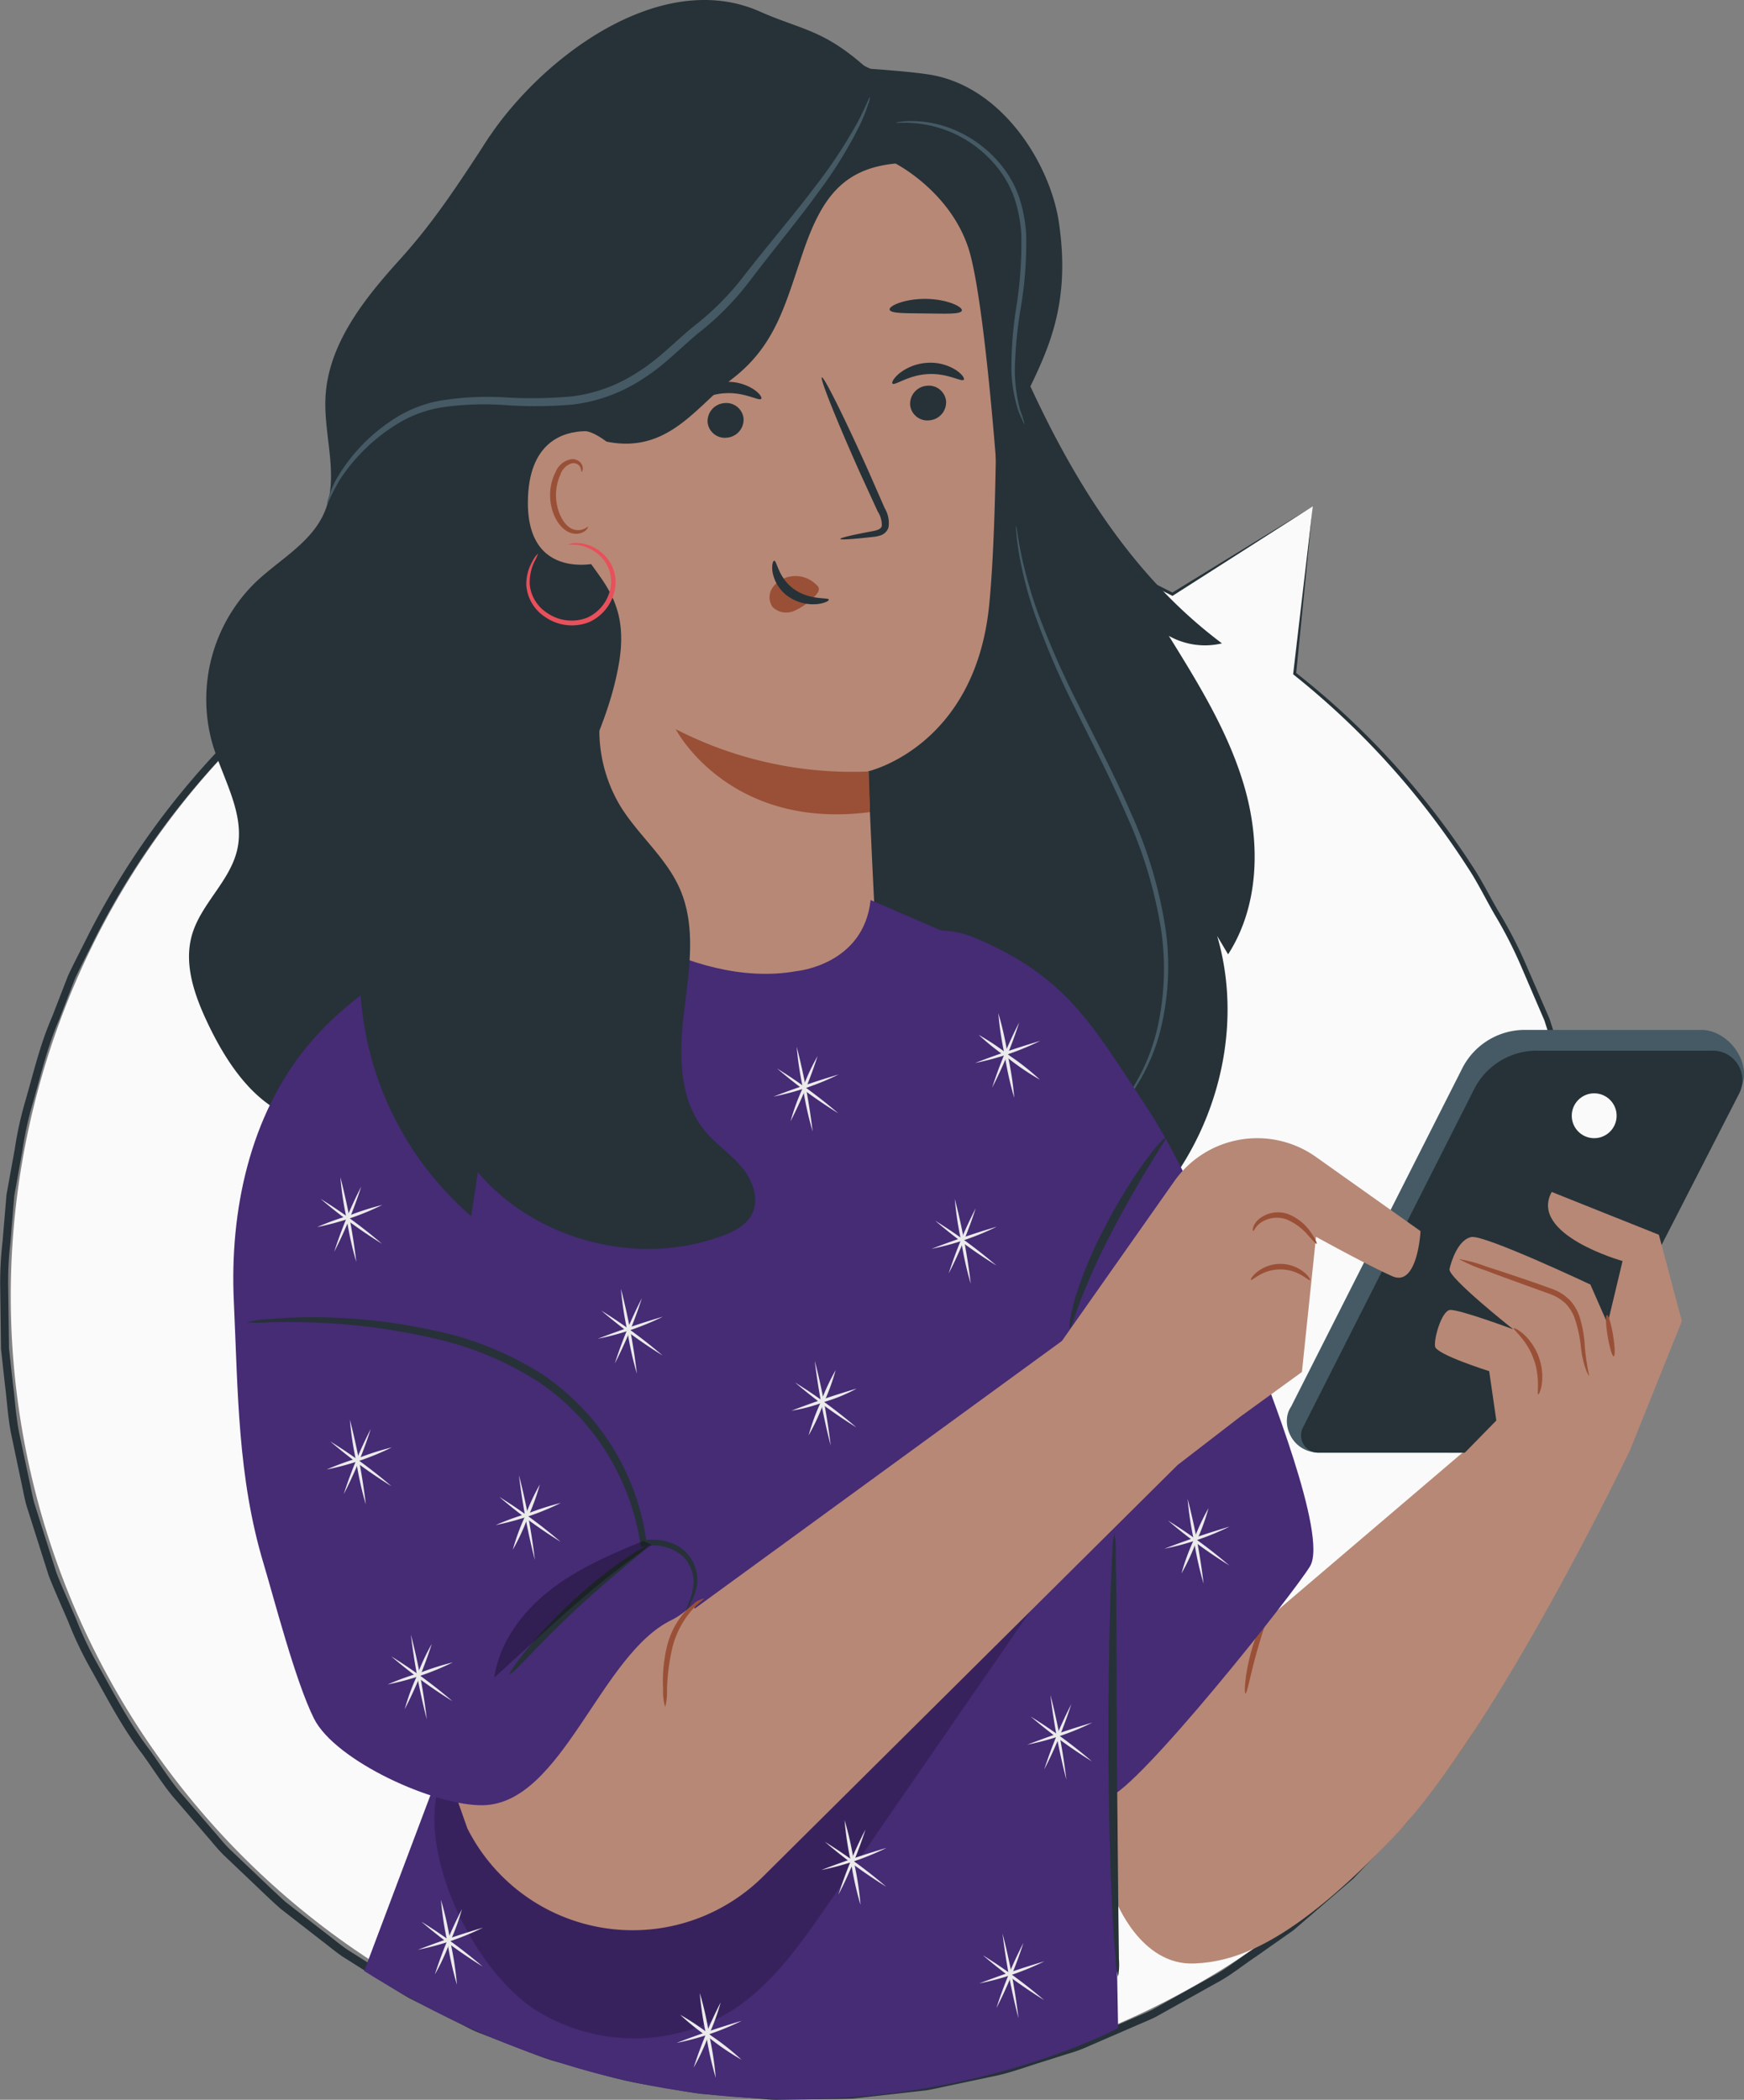 <svg xmlns="http://www.w3.org/2000/svg" width="284.999" height="343.099" viewBox="0 0 284.999 343.099"><rect x="0" y="0" width="284.999" height="343.099" fill="#808080" stroke="none"/><g transform="translate(-313.61 -264.592)"><g transform="translate(313.61 346.264)"><g transform="translate(0.57 0.358)"><path d="M527.792,296.448l-22.945,14.365a129.555,129.555,0,1,0,19.98,12.977Z" transform="translate(-313.826 -295.748)" fill="#fafafa"/></g><path d="M528.146,296.67c-.161,1.619-.958,9.607-2.728,27.366l-.089-.211a129.93,129.93,0,0,1,28.74,31.41c1.624,2.4,2.933,5.092,4.476,7.733a71.71,71.71,0,0,1,4.336,8.351q1.923,4.431,3.941,9.073,1.552,4.818,3.173,9.849l.811,2.53q.284,1.307.574,2.622.565,2.642,1.137,5.331c.35,1.8.843,3.6,1.085,5.45q.316,2.788.635,5.629a130.972,130.972,0,0,1-28.406,96.954l-2.222,2.835-2.491,2.628q-2.5,2.638-5.026,5.3l-1.266,1.332-1.393,1.206-2.8,2.414-5.645,4.865q-3.061,2.156-6.153,4.328c-2.1,1.385-4.06,3.025-6.308,4.22q-3.329,1.86-6.69,3.739l-3.367,1.88c-1.153.571-2.359,1.043-3.541,1.569q-3.562,1.544-7.156,3.1a24.808,24.808,0,0,1-3.675,1.361l-3.754,1.193c-2.517.756-5,1.7-7.577,2.306q-3.89.825-7.812,1.656c-1.309.266-2.612.574-3.931.808l-4,.448-8.054.9c-2.707.105-5.429.095-8.157.145l-4.1.055c-1.369.026-2.73-.187-4.1-.269q-4.107-.34-8.238-.682c-2.743-.313-5.455-.932-8.2-1.385-5.529-.748-10.831-2.622-16.265-4.054-2.68-.842-5.268-1.985-7.92-2.967l-3.96-1.532c-1.332-.49-2.554-1.232-3.839-1.838q-3.807-1.915-7.638-3.839c-2.477-1.411-4.855-3.017-7.3-4.523l-3.649-2.3c-1.185-.808-2.28-1.74-3.423-2.6l-6.769-5.263c-2.119-1.9-4.144-3.9-6.211-5.845l-3.08-2.928c-1-1-1.867-2.119-2.8-3.173l-5.505-6.4c-1.772-2.172-3.254-4.557-4.887-6.816-3.394-4.447-5.919-9.4-8.615-14.2a60.687,60.687,0,0,1-3.523-7.438c-1.066-2.517-2.206-5-3.2-7.527q-1.232-3.882-2.459-7.743l-1.222-3.852c-.342-1.3-.574-2.625-.864-3.931Q316.22,452,315.4,448.1c-.508-2.606-.645-5.266-.982-7.88l-.432-3.926-.211-1.956-.026-1.964q-.051-3.926-.1-7.819a57.822,57.822,0,0,1,.377-7.733q.324-3.846.645-7.656.679-3.764,1.356-7.49a57.537,57.537,0,0,1,1.59-7.367c1.4-4.8,2.506-9.649,4.478-14.157l2.649-6.824c1.037-2.19,2.159-4.328,3.228-6.479a129.5,129.5,0,0,1,34.327-42.325,147.735,147.735,0,0,1,21.065-13.928c3.683-1.767,7.222-3.694,10.929-5.081,1.84-.724,3.62-1.551,5.46-2.172l5.479-1.825a130.6,130.6,0,0,1,75.8-.579,141.367,141.367,0,0,1,24.28,9.889l-.234.008c15-9.207,21.7-13.322,23.071-14.165-1.356.866-7.985,5.094-22.821,14.565l-.111.071-.124-.063a143.265,143.265,0,0,0-24.248-9.673,130.37,130.37,0,0,0-75.32.887q-2.689.908-5.429,1.83c-1.825.619-3.589,1.445-5.411,2.169-3.675,1.385-7.18,3.312-10.831,5.071a146.866,146.866,0,0,0-20.857,13.867A128.493,128.493,0,0,0,329.06,367.4c-1.056,2.133-2.164,4.252-3.191,6.424q-1.3,3.365-2.612,6.761c-1.948,4.468-3.033,9.273-4.415,14.03a56.841,56.841,0,0,0-1.566,7.3q-.664,3.693-1.332,7.419-.316,3.775-.629,7.583a57.083,57.083,0,0,0-.366,7.656q.055,3.855.108,7.74l.026,1.943.211,1.938.434,3.886c.337,2.588.471,5.218.974,7.8q.821,3.862,1.646,7.754c.29,1.293.516,2.6.858,3.889l1.211,3.812q1.216,3.819,2.438,7.662c.985,2.5,2.117,4.955,3.173,7.448a59.6,59.6,0,0,0,3.489,7.356c2.675,4.75,5.171,9.652,8.533,14.051,1.619,2.233,3.086,4.594,4.839,6.743q2.717,3.155,5.45,6.329c.927,1.04,1.78,2.156,2.775,3.138l3.049,2.9c2.046,1.919,4.049,3.9,6.145,5.784q3.341,2.595,6.7,5.205c1.132.853,2.214,1.777,3.388,2.575L374,534.8c2.414,1.488,4.768,3.08,7.219,4.478q3.787,1.9,7.559,3.8c1.269.6,2.477,1.335,3.8,1.819l3.918,1.517c2.622.972,5.184,2.106,7.835,2.938,5.382,1.416,10.626,3.278,16.1,4.018,2.712.45,5.4,1.064,8.112,1.374l8.151.679c1.356.082,2.7.292,4.057.269l4.057-.053c2.7-.053,5.395-.037,8.072-.139l7.969-.882,3.965-.437c1.306-.232,2.6-.537,3.891-.8q3.882-.817,7.735-1.632c2.551-.6,5.008-1.53,7.5-2.275l3.718-1.177a24.576,24.576,0,0,0,3.639-1.343l7.088-3.059c1.169-.521,2.364-.985,3.507-1.548l3.336-1.861,6.632-3.691c2.227-1.18,4.165-2.8,6.248-4.173q3.069-2.149,6.1-4.278l5.595-4.81,2.778-2.388,1.382-1.193,1.256-1.319q2.5-2.634,4.984-5.239l2.475-2.6,2.2-2.807a130.113,130.113,0,0,0,28.374-96.072q-.308-2.82-.611-5.59c-.234-1.84-.719-3.623-1.061-5.41l-1.111-5.3c-.187-.874-.374-1.74-.561-2.606l-.792-2.514q-1.591-5-3.115-9.794-1.986-4.617-3.881-9.028a70.887,70.887,0,0,0-4.273-8.317c-1.522-2.633-2.809-5.313-4.413-7.709a130.6,130.6,0,0,0-28.4-31.446l-.105-.084.016-.129C527.025,306.258,527.957,298.283,528.146,296.67Z" transform="translate(-313.61 -295.612)" fill="#263238"/></g><g transform="translate(344.497 264.592)"><g transform="translate(147.571 168.283)"><g transform="translate(0 63.543)"><path d="M407.017,360.158l3.186,25.067,38.229-32.581,20.907,5.047s-21.557,45.266-38.587,63.2-26.212,20.478-32.639,20.76c-8.836.387-12.872-10.371-12.872-10.371l-3.849-62.309Z" transform="translate(-381.392 -352.644)" fill="#b78876"/></g><g transform="translate(24.971)"><g transform="translate(0 95.453)"><path d="M394.569,364.767c-.213-.105-1.693,2.6-2.693,6.245s-1.132,6.724-.9,6.743c.261.032.774-2.938,1.767-6.5C393.724,367.686,394.808,364.875,394.569,364.767Z" transform="translate(-390.877 -364.764)" fill="#995037"/></g><g transform="translate(6.865)"><path d="M432.381,328.509h28.777c4.355,0,8.241,5.047,6.677,9.173l-28.94,56.366a6.549,6.549,0,0,1-5.829,3.557l-35.08-.074c-4.026-.542-5.492-5.005-3.826-7.427l27.921-55.181A11.468,11.468,0,0,1,432.381,328.509Z" transform="translate(-393.484 -328.509)" fill="#455a64"/><g transform="translate(2.311 3.396)"><path d="M432.891,329.8h28.777a4.812,4.812,0,0,1,4.3,7l-28.25,55.139a6.549,6.549,0,0,1-5.829,3.557h-34.68a2.833,2.833,0,0,1-2.535-4.107l27.924-55.181A11.459,11.459,0,0,1,432.891,329.8Z" transform="translate(-394.362 -329.799)" fill="#263238"/></g></g><g transform="translate(31.058 26.478)"><path d="M421.761,338.566l17.514,7,3.752,14.112-8.436,21-30.946,4.5,9.065-9.262-1.166-8.064s-8.633-2.709-8.846-4.028,1.072-5.753,2.4-5.966,10.379,3.159,10.379,3.159-10.718-8.486-10.418-9.847,1.451-4.85,3.589-5.237,19.433,7.764,19.433,7.764l2.809,6.4,2.449-10.239S417.964,345.553,421.761,338.566Z" transform="translate(-402.673 -338.566)" fill="#b78876"/><g transform="translate(12.88 22.267)"><path d="M411.571,357.84c.1.032.429-.605.592-1.743a9.5,9.5,0,0,0-3-8.117c-.863-.758-1.527-1.032-1.585-.94-.174.208,2.106,1.848,3.215,4.95C411.969,355.065,411.3,357.8,411.571,357.84Z" transform="translate(-407.565 -347.023)" fill="#995037"/></g><g transform="translate(3.917 10.943)"><path d="M425.453,361.807a38.228,38.228,0,0,1-.7-4.589,19.854,19.854,0,0,0-.882-5.081,7.5,7.5,0,0,0-1.611-2.712,7.959,7.959,0,0,0-2.862-1.8c-4.186-1.519-7.956-2.749-10.718-3.641a24,24,0,0,0-4.523-1.245,24.058,24.058,0,0,0,4.313,1.848c2.688,1.04,6.482,2.385,10.592,3.876a7.292,7.292,0,0,1,2.564,1.58,6.86,6.86,0,0,1,1.467,2.383,22.284,22.284,0,0,1,1.027,4.866C424.463,360.2,425.335,361.88,425.453,361.807Z" transform="translate(-404.161 -342.722)" fill="#995037"/></g><g transform="translate(27.955 20.103)"><path d="M414.563,352.961c.245-.04.195-1.588-.113-3.452s-.756-3.346-1-3.307-.195,1.588.113,3.454S414.315,353,414.563,352.961Z" transform="translate(-413.291 -346.202)" fill="#995037"/></g></g><g transform="translate(53.422 10.364)"><circle cx="3.666" cy="3.666" r="3.666" fill="#fafafa"/></g></g></g><g transform="translate(61.564 7.596)"><path d="M412.985,293.845c9.67,26.386,20.426,54.27,42.978,71.163a12.061,12.061,0,0,1-8.686-1.227c4.931,7.941,9.923,16.015,12.451,25s2.3,19.18-2.762,27.039l-1.788-3c5.626,19.167-3.125,41.572-20.283,51.932-7.417,4.476-17.313,6.64-24.575,1.919-5.521-3.589-8.122-10.165-10.4-16.321q-22.191-60.021-44.384-120.041c-4.128-11.163-8.322-22.969-6.277-34.687a34.257,34.257,0,0,1,61.777-13.614" transform="translate(-348.725 -267.477)" fill="#263238"/><g transform="translate(73.57 78.329)"><path d="M393.188,392.726a5.11,5.11,0,0,0,.729-.745,22.94,22.94,0,0,0,1.861-2.338,31.283,31.283,0,0,0,4.5-9.994,43.5,43.5,0,0,0,.89-16.213,71.591,71.591,0,0,0-5.618-19.088c-2.809-6.493-5.976-12.43-8.683-17.9a141.961,141.961,0,0,1-6.532-14.8,70.871,70.871,0,0,1-2.949-10.481c-.49-2.528-.627-3.952-.706-3.941a5.3,5.3,0,0,0,.042,1.037c.042.682.166,1.677.358,2.957a63.092,63.092,0,0,0,2.722,10.613,132.791,132.791,0,0,0,6.4,14.939c2.678,5.495,5.819,11.434,8.609,17.885a72.552,72.552,0,0,1,5.624,18.872,43.851,43.851,0,0,1-.708,15.981,32.708,32.708,0,0,1-4.21,9.96C394.115,391.625,393.112,392.66,393.188,392.726Z" transform="translate(-376.668 -297.228)" fill="#455a64"/></g></g><g transform="translate(57.074 19.055)"><path d="M386.2,271.87a37.457,37.457,0,0,1,35.714,37.373c.029,15.492-.216,32.339-1.2,42.333-2.29,23.251-19.77,27.229-19.77,27.229s.558,14.441,1.33,28.148c.735,13.056-9.973,24.546-23.927,25.667h0c-13.817,1.111-25.665-8.365-26.6-21.273l-4.684-100.324A37.448,37.448,0,0,1,386.2,271.87Z" transform="translate(-347.019 -271.829)" fill="#b78876"/><g transform="translate(57.844 40.217)"><g transform="translate(2.914 3.749)"><path d="M375.982,291.034a2.961,2.961,0,0,1-2.672,3.149,2.831,2.831,0,0,1-3.2-2.483,2.961,2.961,0,0,1,2.667-3.151A2.834,2.834,0,0,1,375.982,291.034Z" transform="translate(-370.096 -288.528)" fill="#263238"/></g><path d="M380.676,289.883c-.345.405-2.68-1.116-5.858-.922-3.178.153-5.413,1.925-5.782,1.556-.179-.161.153-.879,1.124-1.68a8.134,8.134,0,0,1,4.6-1.722,7.8,7.8,0,0,1,4.692,1.214C380.473,289.022,380.844,289.7,380.676,289.883Z" transform="translate(-368.989 -287.105)" fill="#263238"/></g><g transform="translate(24.746 43.339)"><g transform="translate(2.912 3.462)"><path d="M363.413,292.111a2.961,2.961,0,0,1-2.672,3.149,2.833,2.833,0,0,1-3.2-2.483,2.963,2.963,0,0,1,2.67-3.151A2.834,2.834,0,0,1,363.413,292.111Z" transform="translate(-357.524 -289.605)" fill="#263238"/></g><path d="M368.1,291.067c-.345.408-2.683-1.116-5.858-.919-3.178.15-5.413,1.925-5.782,1.556-.179-.163.15-.879,1.124-1.68a8.115,8.115,0,0,1,4.6-1.722,7.791,7.791,0,0,1,4.692,1.214C367.9,290.209,368.273,290.885,368.1,291.067Z" transform="translate(-356.418 -288.29)" fill="#263238"/></g><g transform="translate(46.314 42.606)"><path d="M367.661,314.411c-.026-.182,1.93-.64,5.108-1.237.806-.134,1.566-.34,1.669-.9a4.12,4.12,0,0,0-.684-2.375q-1.319-2.879-2.767-6.037c-3.855-8.6-6.7-15.7-6.348-15.847s3.754,6.7,7.609,15.3q1.394,3.183,2.667,6.082a4.694,4.694,0,0,1,.611,3.159,2.037,2.037,0,0,1-1.264,1.266,5.5,5.5,0,0,1-1.366.274C369.683,314.456,367.685,314.59,367.661,314.411Z" transform="translate(-364.61 -288.012)" fill="#263238"/></g><g transform="translate(22.457 100.088)"><path d="M387.111,316.761a63.034,63.034,0,0,1-31.562-6.916S364.142,326.4,387.3,323.4Z" transform="translate(-355.549 -309.845)" fill="#995037"/></g><g transform="translate(25.895 33.64)"><path d="M356.9,288.243c.384.558,2.691-.4,5.582-1.032,2.88-.674,5.376-.8,5.484-1.464.137-.624-2.614-1.635-6.008-.861C358.561,285.645,356.51,287.741,356.9,288.243Z" transform="translate(-356.855 -284.607)" fill="#263238"/></g><g transform="translate(57.411 29.78)"><path d="M368.833,284.911c.158.656,2.77.561,5.895.613,3.128.024,5.732.184,5.908-.466.182-.613-2.412-1.88-5.879-1.917S368.667,284.293,368.833,284.911Z" transform="translate(-368.825 -283.14)" fill="#263238"/></g></g><g transform="translate(24.31)"><path d="M334.575,424.958s8.193-16.245,3.088-30.836-3.144-25.531,4.212-31.27c5.16-4.026,5.8-10.681,5.31-15.934a103.905,103.905,0,0,1,.577-26.452c2.056-12.611,5.732-26.025,13.3-35.933,9.844-12.882,27.668-24.635,42.486-18.056,6.874,3.051,10.376,2.862,17.558,9.323,0,0,6.6.424,10.084.969,12.024,1.877,19.812,14.71,21.218,24.109,3.251,21.752-8.741,27.961-9.976,42.754,0,0-2.167-30.841-4.881-38.745-3.149-9.175-11.832-13.57-11.832-13.57-8.886.829-12.245,6.092-15.133,14.536s-4.434,15.141-11.495,20.6c-6.653,5.139-11.45,13.8-23.622,9.444,0,0-3.762,7.153-2.443,14.657s9.647,9.573,7.517,22.305-9.865,23.127-9.641,27.895" transform="translate(-334.575 -264.592)" fill="#263238"/></g><g transform="translate(94.869 91.625)"><g transform="translate(0 2.507)"><path d="M369.119,301.87a4.758,4.758,0,0,0-4.386-1.445,4.355,4.355,0,0,0-2.875,1.83,2.757,2.757,0,0,0,.026,3.157,3.2,3.2,0,0,0,3.52.616,10.028,10.028,0,0,0,3.217-2.262,2.93,2.93,0,0,0,.7-.837.882.882,0,0,0-.079-.979" transform="translate(-361.375 -300.345)" fill="#995037"/></g><g transform="translate(0.431)"><path d="M361.874,299.393c.427-.055.645,2.8,3.244,4.65s5.621,1.306,5.674,1.7c.055.176-.637.606-1.922.737a7.146,7.146,0,0,1-4.723-1.258,6.236,6.236,0,0,1-2.538-3.912C361.411,300.125,361.677,299.391,361.874,299.393Z" transform="translate(-361.538 -299.393)" fill="#263238"/></g></g><g transform="translate(0 19.785)"><g transform="translate(0 2.476)"><path d="M374.485,273.047c-5.063,7.688-8.931,13.791-14.768,20.233s-11.669,13.817-12.077,22.5c-.295,6.313,2.317,12.967-.192,18.767-2.146,4.955-7.367,7.69-11.271,11.419a26.71,26.71,0,0,0-7.061,26.162c1.685,5.826,5.434,11.54,4.112,17.458-1.156,5.171-5.937,8.873-7.4,13.964-1.4,4.852.461,10.01,2.635,14.565,3.323,6.967,8.249,14.133,15.779,15.818,5.11,1.14,10.568-.577,14.778-3.689s7.311-7.5,9.849-12.082a73.79,73.79,0,0,0,8.883-28.671c1.145-12.008-.677-24.069-1.856-36.075a340.8,340.8,0,0,1-.039-66.2c.521-5.371,2.68-10.6-1.369-14.167" transform="translate(-325.341 -273.047)" fill="#263238"/></g><g transform="translate(55.377 50.669)"><path d="M361.28,295.662c-.082-1.527-4.039-4.336-5.568-4.31-3.533.066-9.244,1.735-9.336,11.5-.132,13.954,13.093,9.863,13.122,9.462C359.519,312,361.567,301.07,361.28,295.662Z" transform="translate(-346.375 -291.352)" fill="#b78876"/><g transform="translate(3.625 4.572)"><path d="M353.929,304.153c-.061-.047-.245.166-.656.35a2.419,2.419,0,0,1-1.817.021c-1.469-.556-2.688-2.907-2.733-5.421a8.011,8.011,0,0,1,.714-3.475,2.811,2.811,0,0,1,1.846-1.848,1.238,1.238,0,0,1,1.427.679c.184.392.095.671.166.695.04.037.3-.232.2-.808a1.567,1.567,0,0,0-.542-.879,1.846,1.846,0,0,0-1.34-.369,3.415,3.415,0,0,0-2.559,2.14,8.225,8.225,0,0,0-.879,3.881c.061,2.812,1.477,5.458,3.488,6.058a2.591,2.591,0,0,0,2.225-.348C353.9,304.49,353.979,304.177,353.929,304.153Z" transform="translate(-347.751 -293.088)" fill="#995037"/></g></g><g transform="translate(115.556)"><path d="M390.247,321.7a17.223,17.223,0,0,0-.748-2.335,26.294,26.294,0,0,1-.869-6.566,68.918,68.918,0,0,1,.914-9.844,63.791,63.791,0,0,0,.945-12.193,23.662,23.662,0,0,0-1.18-6.285,17.446,17.446,0,0,0-2.928-5.205,19.741,19.741,0,0,0-8.067-5.908,18.14,18.14,0,0,0-6.627-1.261,10.865,10.865,0,0,0-1.83.132,1.988,1.988,0,0,0-.627.129c.008.092.882-.042,2.451.047a19.3,19.3,0,0,1,6.422,1.474,19.63,19.63,0,0,1,7.706,5.845,17,17,0,0,1,2.764,5,23.352,23.352,0,0,1,1.122,6.074,67.079,67.079,0,0,1-.877,12.048,62.871,62.871,0,0,0-.75,9.955,23.652,23.652,0,0,0,1.135,6.648c.287.745.564,1.3.735,1.685A1.983,1.983,0,0,0,390.247,321.7Z" transform="translate(-369.232 -272.107)" fill="#455a64"/></g><g transform="translate(55.117 68.949)"><path d="M348.2,300.02a3.8,3.8,0,0,0-.879,1.193,7.441,7.441,0,0,0-1.04,3.939,6.749,6.749,0,0,0,3.028,5.189,7.634,7.634,0,0,0,7.285.853,7.334,7.334,0,0,0,4.247-5.971,6.121,6.121,0,0,0-.6-3.262,6.744,6.744,0,0,0-1.811-2.227,6.353,6.353,0,0,0-3.8-1.437,2.921,2.921,0,0,0-1.472.24c.013.074.534-.034,1.451.068a6.482,6.482,0,0,1,3.467,1.561,5.748,5.748,0,0,1,2.035,4.989,6.681,6.681,0,0,1-3.836,5.31,6.991,6.991,0,0,1-6.553-.727,6.26,6.26,0,0,1-2.88-4.623,7.841,7.841,0,0,1,.753-3.762A8.739,8.739,0,0,0,348.2,300.02Z" transform="translate(-346.276 -298.295)" fill="#e8505b"/></g></g><g transform="translate(22.537 15.865)"><path d="M333.914,337.308a4.128,4.128,0,0,1,.232-1.2,16.127,16.127,0,0,1,1.393-3.217,28.67,28.67,0,0,1,8.8-9.336,20.636,20.636,0,0,1,8.3-3.375,48.4,48.4,0,0,1,10.208-.505,72.5,72.5,0,0,0,11.06-.145,25.359,25.359,0,0,0,10.874-4.023c3.409-2.119,6.155-5.1,9.2-7.546a45.271,45.271,0,0,0,7.791-7.78c4.392-5.655,8.578-10.5,11.8-14.8a80.62,80.62,0,0,0,7.009-10.576c1.4-2.646,1.94-4.228,2.061-4.186a4.108,4.108,0,0,1-.295,1.182,25.862,25.862,0,0,1-1.29,3.244,68.6,68.6,0,0,1-6.706,10.913c-3.144,4.4-7.282,9.341-11.574,14.986a45.74,45.74,0,0,1-7.93,8.041c-2.988,2.414-5.729,5.421-9.331,7.675a26.505,26.505,0,0,1-11.448,4.2,71.554,71.554,0,0,1-11.271.074,48.408,48.408,0,0,0-9.965.361,19.892,19.892,0,0,0-7.962,3.065,29.849,29.849,0,0,0-8.873,8.8A36.175,36.175,0,0,0,333.914,337.308Z" transform="translate(-333.901 -270.618)" fill="#455a64"/></g><g transform="translate(7.238 146.507)"><g transform="translate(11.179)"><g transform="translate(69.421 5.54)"><path d="M368.451,348.941c5.021-15.394,17.308-31.075,30.8-25.417,15.023,6.3,19.2,14.273,27.431,26.639s13.283,26.515,18.253,40.5c1.943,5.474,12.108,30.567,9.128,35.554-2.572,4.3-28.1,36.465-32.952,37.755-12.511,3.328-13.2-43.031-25.931-40.664-5.1.951-10.708,1.746-15.223-.816-5.737-3.254-7.485-10.536-8.678-17.011q-6.291-34.074-12.58-68.148" transform="translate(-358.704 -322.342)" fill="#462b75"/></g><path d="M425.3,320.8l19.762,8.52c9.989,7.864,12.811,21.336,12.472,34.024L465.1,468.7l.648,36.409s-58.18,31.6-123.2-9.318l10.818-28.714-19.686-68.509c-1.414-9.989-2.277-30.7.329-40.53,6.687-25.212,24.567-32.755,42.934-37.8,0,0,18.375,15.418,36.3,12.169C413.247,332.407,424.181,331.391,425.3,320.8Z" transform="translate(-332.336 -320.238)" fill="#462b75"/><g transform="translate(21.687 110.366)" opacity="0.2"><path d="M439.045,366.956q-17.1,24.781-34.206,49.566c-4.457,6.458-9.091,13.093-15.707,17.319a30.285,30.285,0,0,1-32.344-.332c-9.483-6.34-17.916-23.343-15.918-34.574.237-1.332,4.758,1.119,4.758,1.119,1.424-1.53,3.839-1.711,5.842-1.119a31.5,31.5,0,0,1,5.589,2.8c10.739,5.7,24.377,2.638,34.453-4.165s17.471-16.787,25.186-26.183c2.851-3.475,5.969-7.032,10.189-8.586s9.823-.282,11.611,3.844" transform="translate(-340.574 -362.157)"/></g><g transform="translate(17.025 39.473)"><path d="M382.99,400.5,386,412.1,446,368.369l18.375-26.112a16.557,16.557,0,0,1,10.373-6.719h0a16.588,16.588,0,0,1,12.772,2.751l17.092,12.127s-.461,9.207-4.615,7.367-12.461-6.445-12.461-6.445l-2.306,22.095L475.073,380.8l-10.155,7.827-67.743,67.245a30.252,30.252,0,0,1-48.333-7.883l-10.039-28.5Z" transform="translate(-338.803 -335.23)" fill="#b78876"/><g transform="translate(42.005 75.203)"><path d="M361.459,363.807a5.015,5.015,0,0,0-2.517,1.551,13.2,13.2,0,0,0-3.509,6.213,24.469,24.469,0,0,0-.65,7.072,8.711,8.711,0,0,0,.348,2.907,10.361,10.361,0,0,0,.292-2.9,33.888,33.888,0,0,1,.885-6.843,14.74,14.74,0,0,1,3.094-6C360.561,364.491,361.536,363.936,361.459,363.807Z" transform="translate(-354.757 -363.794)" fill="#995037"/></g><g transform="translate(138.39 12.12)"><path d="M401.81,344.966c.1-.066-.192-.771-.9-1.79A8.038,8.038,0,0,0,397.1,340.1a4.944,4.944,0,0,0-4.839.929c-.982.945-.945,1.875-.853,1.861.145.05.348-.716,1.261-1.369a4.747,4.747,0,0,1,4.136-.569,9.268,9.268,0,0,1,3.6,2.625C401.217,344.455,401.7,345.039,401.81,344.966Z" transform="translate(-391.366 -339.834)" fill="#995037"/></g><g transform="translate(138.08 20.54)"><path d="M391.263,345.641c.1.092.556-.321,1.38-.779a6.785,6.785,0,0,1,6.9.029c.822.463,1.272.879,1.374.79.087-.068-.2-.658-1.014-1.319a6.164,6.164,0,0,0-7.611-.029C391.471,344.985,391.176,345.573,391.263,345.641Z" transform="translate(-391.248 -343.032)" fill="#995037"/></g></g></g><g transform="translate(0 1.39)"><path d="M377.149,320.766c-13.5,5.645-27.555,11.687-36.881,22.942-9.478,11.442-12.78,26.989-12.09,41.817s.6,28.685,4.879,42.9c1.674,5.561,5.163,19.135,8.214,25.246,3.473,6.951,19.836,14.365,27.679,14.17,12.94-.316,19.114-24.675,30.783-30.272,4.681-2.246,11.94-12.058,14.062-16.787,2.7-6.008-5.268-17.39-8.141-23.314L375.4,335.091" transform="translate(-328.091 -320.766)" fill="#462b75"/></g><g transform="translate(2.189 68.735)"><path d="M400.769,394.207a3.718,3.718,0,0,1,.361-1.137,11.447,11.447,0,0,0,.835-3.207,6,6,0,0,0-1.856-4.547,7.434,7.434,0,0,0-6.274-1.527l-.5.079-.079-.521a39.233,39.233,0,0,0-4.831-13.73A38.509,38.509,0,0,0,376.6,356.892a52.883,52.883,0,0,0-17.6-7.209,100.682,100.682,0,0,0-15.542-2.288c-4.47-.316-8.106-.284-10.618-.237a26.356,26.356,0,0,1-3.915.013,18.187,18.187,0,0,1,3.886-.545,84.639,84.639,0,0,1,10.7-.2,92.551,92.551,0,0,1,15.765,2.025,52.558,52.558,0,0,1,18.088,7.3,39.37,39.37,0,0,1,16.911,27.458l-.582-.44c2.7-.361,5.405.305,6.99,1.959a6.53,6.53,0,0,1,1.853,5.187,9.8,9.8,0,0,1-1.135,3.275C401.035,393.883,400.814,394.228,400.769,394.207Z" transform="translate(-328.922 -346.345)" fill="#263238"/></g><g transform="translate(45.158 106.12)"><path d="M345.257,381.485c-.284-.208,3.76-5.905,10.052-11.74,6.271-5.858,12.245-9.481,12.432-9.183.232.334-5.318,4.413-11.5,10.189C350.038,376.5,345.57,381.74,345.257,381.485Z" transform="translate(-345.243 -360.545)" fill="#263238"/></g><g transform="translate(42.642 105.276)" opacity="0.3"><path d="M368.675,360.224c-5.347,2.19-10.729,4.507-15.284,8.067s-8.256,8.546-9.1,14.265l4.992-4.56c6.622-6.05,13.272-12.124,20.726-17.108" transform="translate(-344.287 -360.224)"/></g><g transform="translate(136.653 39.459)"><path d="M380.047,366.287c-.158-.024.008-2.017.916-5.087a67.937,67.937,0,0,1,4.821-11.477c4.473-8.641,9.512-14.812,9.886-14.486.14.129-.982,1.706-2.607,4.413-1.643,2.685-3.828,6.456-6.066,10.708a112.384,112.384,0,0,0-5.116,11.153C380.758,364.441,380.26,366.329,380.047,366.287Z" transform="translate(-379.994 -335.225)" fill="#263238"/></g><g transform="translate(143.012 104.181)"><path d="M383.991,432.082a11.446,11.446,0,0,1-.4-2.825c-.179-1.825-.355-4.468-.529-7.738-.342-6.537-.6-15.578-.645-25.562s.1-19.03.311-25.57c.105-3.27.219-5.916.334-7.743a11.264,11.264,0,0,1,.324-2.836,11.719,11.719,0,0,1,.211,2.846q.04,3.195.1,7.746c.024,6.874.055,15.742.092,25.549.092,9.8.176,18.667.242,25.538q.055,4.55.092,7.743A11.442,11.442,0,0,1,383.991,432.082Z" transform="translate(-382.409 -359.808)" fill="#263238"/></g><g transform="translate(114.11 49.397)"><g transform="translate(3.775)"><path d="M375.494,352.854a51.91,51.91,0,0,1-1.54-6.882A51.726,51.726,0,0,1,372.887,339a103.1,103.1,0,0,1,2.607,13.854Z" transform="translate(-372.866 -339)" fill="#ebebeb"/></g><g transform="translate(0 4.521)"><path d="M382.087,340.73a43.344,43.344,0,0,1-10.655,3.618,142.382,142.382,0,0,1,10.655-3.618Z" transform="translate(-371.432 -340.717)" fill="#ebebeb"/></g><g transform="translate(2.78 1.529)"><path d="M372.5,350.239a69.569,69.569,0,0,1,4.418-10.658,69.559,69.559,0,0,1-4.418,10.658Z" transform="translate(-372.488 -339.581)" fill="#ebebeb"/></g><g transform="translate(0.575 3.541)"><path d="M381.678,347.691a80.656,80.656,0,0,1-10.026-7.34,80.851,80.851,0,0,1,10.026,7.34Z" transform="translate(-371.65 -340.345)" fill="#ebebeb"/></g></g><g transform="translate(129.733 130.43)"><g transform="translate(3.775)"><path d="M381.428,383.632a103.125,103.125,0,0,1-2.606-13.854,104.268,104.268,0,0,1,2.606,13.854Z" transform="translate(-378.8 -369.778)" fill="#ebebeb"/></g><g transform="translate(0 4.521)"><path d="M388.021,371.508a43.339,43.339,0,0,1-10.655,3.617,138.357,138.357,0,0,1,10.655-3.617Z" transform="translate(-377.366 -371.495)" fill="#ebebeb"/></g><g transform="translate(2.78 1.529)"><path d="M378.433,381.017a69.558,69.558,0,0,1,4.418-10.658,69.571,69.571,0,0,1-4.418,10.658Z" transform="translate(-378.422 -370.359)" fill="#ebebeb"/></g><g transform="translate(0.575 3.541)"><path d="M387.612,378.469a80.133,80.133,0,0,1-10.026-7.34,80.157,80.157,0,0,1,10.026,7.34Z" transform="translate(-377.584 -371.123)" fill="#ebebeb"/></g></g><g transform="translate(152.157 98.404)"><g transform="translate(3.775)"><path d="M389.945,371.468a52.421,52.421,0,0,1-1.54-6.882,51.785,51.785,0,0,1-1.066-6.972,103.13,103.13,0,0,1,2.607,13.854Z" transform="translate(-387.317 -357.614)" fill="#ebebeb"/></g><g transform="translate(0 4.521)"><path d="M396.538,359.344a43.337,43.337,0,0,1-10.655,3.617,139.359,139.359,0,0,1,10.655-3.617Z" transform="translate(-385.883 -359.331)" fill="#ebebeb"/></g><g transform="translate(2.782 1.529)"><path d="M386.951,368.853a34.5,34.5,0,0,1,1.985-5.421,34.972,34.972,0,0,1,2.43-5.237,34.73,34.73,0,0,1-1.985,5.421A35.431,35.431,0,0,1,386.951,368.853Z" transform="translate(-386.94 -358.195)" fill="#ebebeb"/></g><g transform="translate(0.578 3.541)"><path d="M396.13,366.3a80.855,80.855,0,0,1-10.026-7.34,80.163,80.163,0,0,1,10.026,7.34Z" transform="translate(-386.102 -358.959)" fill="#ebebeb"/></g></g><g transform="translate(121.216 19.033)"><g transform="translate(3.778)"><path d="M378.194,341.318a51.347,51.347,0,0,1-1.54-6.882,51.255,51.255,0,0,1-1.066-6.969,51.953,51.953,0,0,1,1.538,6.882A51.991,51.991,0,0,1,378.194,341.318Z" transform="translate(-375.566 -327.467)" fill="#ebebeb"/></g><g transform="translate(0 4.521)"><path d="M384.786,329.2a43.237,43.237,0,0,1-10.655,3.617,139.395,139.395,0,0,1,10.655-3.617Z" transform="translate(-374.131 -329.184)" fill="#ebebeb"/></g><g transform="translate(2.782 1.529)"><path d="M375.2,338.7a69.68,69.68,0,0,1,4.418-10.655A69.677,69.677,0,0,1,375.2,338.7Z" transform="translate(-375.188 -328.048)" fill="#ebebeb"/></g><g transform="translate(0.578 3.539)"><path d="M384.378,336.159a40.753,40.753,0,0,1-5.155-3.478,40.324,40.324,0,0,1-4.871-3.865,40.739,40.739,0,0,1,5.155,3.478A40.049,40.049,0,0,1,384.378,336.159Z" transform="translate(-374.35 -328.811)" fill="#ebebeb"/></g></g><g transform="translate(91.223 75.846)"><g transform="translate(3.776)"><path d="M366.8,362.9a104.266,104.266,0,0,1-2.606-13.854A103.125,103.125,0,0,1,366.8,362.9Z" transform="translate(-364.173 -349.046)" fill="#ebebeb"/></g><g transform="translate(0 4.521)"><path d="M373.394,350.776a26.215,26.215,0,0,1-5.208,2.156,26.523,26.523,0,0,1-5.447,1.461,139.3,139.3,0,0,1,10.655-3.618Z" transform="translate(-362.739 -350.763)" fill="#ebebeb"/></g><g transform="translate(2.782 1.529)"><path d="M363.807,360.285a34.628,34.628,0,0,1,1.985-5.421,35.267,35.267,0,0,1,2.43-5.237,34.719,34.719,0,0,1-1.985,5.421A35.087,35.087,0,0,1,363.807,360.285Z" transform="translate(-363.796 -349.627)" fill="#ebebeb"/></g><g transform="translate(0.578 3.541)"><path d="M372.986,357.737a80.139,80.139,0,0,1-10.026-7.34,80.157,80.157,0,0,1,10.026,7.34Z" transform="translate(-362.958 -350.391)" fill="#ebebeb"/></g></g><g transform="translate(96.096 150.9)"><g transform="translate(3.775)"><path d="M368.652,391.407a52.421,52.421,0,0,1-1.54-6.882,51.83,51.83,0,0,1-1.066-6.972,52.337,52.337,0,0,1,1.54,6.882A51.724,51.724,0,0,1,368.652,391.407Z" transform="translate(-366.024 -377.553)" fill="#ebebeb"/></g><g transform="translate(0 4.521)"><path d="M375.245,379.283A43.337,43.337,0,0,1,364.59,382.9a139.424,139.424,0,0,1,10.655-3.617Z" transform="translate(-364.59 -379.27)" fill="#ebebeb"/></g><g transform="translate(2.78 1.529)"><path d="M365.657,388.792a69.558,69.558,0,0,1,4.418-10.658,68.86,68.86,0,0,1-4.418,10.658Z" transform="translate(-365.646 -378.134)" fill="#ebebeb"/></g><g transform="translate(0.578 3.541)"><path d="M374.837,386.244a80.859,80.859,0,0,1-10.026-7.34,80.159,80.159,0,0,1,10.026,7.34Z" transform="translate(-364.809 -378.898)" fill="#ebebeb"/></g></g><g transform="translate(121.908 169.433)"><g transform="translate(3.776)"><path d="M378.456,398.443a104.322,104.322,0,0,1-2.606-13.851,103.233,103.233,0,0,1,2.606,13.851Z" transform="translate(-375.828 -384.592)" fill="#ebebeb"/></g><g transform="translate(0 4.521)"><path d="M385.049,386.322a43.236,43.236,0,0,1-10.655,3.617,139.388,139.388,0,0,1,10.655-3.617Z" transform="translate(-374.394 -386.309)" fill="#ebebeb"/></g><g transform="translate(2.782 1.526)"><path d="M375.462,395.83a68.9,68.9,0,0,1,4.418-10.658,69.583,69.583,0,0,1-4.418,10.658Z" transform="translate(-375.451 -385.172)" fill="#ebebeb"/></g><g transform="translate(0.578 3.539)"><path d="M384.641,393.281a80.116,80.116,0,0,1-10.026-7.34,80.883,80.883,0,0,1,10.026,7.34Z" transform="translate(-374.613 -385.936)" fill="#ebebeb"/></g></g><g transform="translate(72.435 179.156)"><g transform="translate(3.776)"><path d="M359.667,402.136a51.319,51.319,0,0,1-1.54-6.879,52.134,52.134,0,0,1-1.069-6.972,51.316,51.316,0,0,1,1.54,6.882A52.105,52.105,0,0,1,359.667,402.136Z" transform="translate(-357.037 -388.285)" fill="#ebebeb"/></g><g transform="translate(0 4.521)"><path d="M366.258,390.015a43.24,43.24,0,0,1-10.655,3.618,139.467,139.467,0,0,1,10.655-3.618Z" transform="translate(-355.603 -390.002)" fill="#ebebeb"/></g><g transform="translate(2.782 1.529)"><path d="M356.671,399.522a69.69,69.69,0,0,1,4.418-10.655,35.251,35.251,0,0,1-1.988,5.421A34.843,34.843,0,0,1,356.671,399.522Z" transform="translate(-356.66 -388.866)" fill="#ebebeb"/></g><g transform="translate(0.578 3.539)"><path d="M365.85,396.977A40.753,40.753,0,0,1,360.7,393.5a40.321,40.321,0,0,1-4.871-3.865,40.737,40.737,0,0,1,5.155,3.478A40.318,40.318,0,0,1,365.85,396.977Z" transform="translate(-355.822 -389.629)" fill="#ebebeb"/></g></g><g transform="translate(30.144 163.938)"><g transform="translate(3.776)"><path d="M343.6,396.356a51.335,51.335,0,0,1-1.54-6.879,52.162,52.162,0,0,1-1.069-6.972,51.42,51.42,0,0,1,1.54,6.882A52.059,52.059,0,0,1,343.6,396.356Z" transform="translate(-340.974 -382.505)" fill="#ebebeb"/></g><g transform="translate(0 4.521)"><path d="M350.2,384.235a43.243,43.243,0,0,1-10.655,3.618,139.212,139.212,0,0,1,10.655-3.618Z" transform="translate(-339.54 -384.222)" fill="#ebebeb"/></g><g transform="translate(2.782 1.529)"><path d="M340.608,393.741a68.985,68.985,0,0,1,4.418-10.655,35.235,35.235,0,0,1-1.988,5.421A34.848,34.848,0,0,1,340.608,393.741Z" transform="translate(-340.597 -383.086)" fill="#ebebeb"/></g><g transform="translate(0.578 3.541)"><path d="M349.787,391.2a80.851,80.851,0,0,1-10.026-7.34,80.145,80.145,0,0,1,10.026,7.34Z" transform="translate(-339.759 -383.85)" fill="#ebebeb"/></g></g><g transform="translate(88.272 24.525)"><g transform="translate(3.775)"><path d="M365.68,343.407a51.942,51.942,0,0,1-1.54-6.882,51.709,51.709,0,0,1-1.066-6.972,104.268,104.268,0,0,1,2.606,13.854Z" transform="translate(-363.052 -329.553)" fill="#ebebeb"/></g><g transform="translate(0 4.521)"><path d="M372.273,331.283a43.34,43.34,0,0,1-10.655,3.618,141.45,141.45,0,0,1,10.655-3.618Z" transform="translate(-361.618 -331.27)" fill="#ebebeb"/></g><g transform="translate(2.78 1.529)"><path d="M362.685,340.792a35.237,35.237,0,0,1,1.988-5.421,34.641,34.641,0,0,1,2.43-5.237,69.542,69.542,0,0,1-4.418,10.658Z" transform="translate(-362.674 -330.134)" fill="#ebebeb"/></g><g transform="translate(0.575 3.541)"><path d="M371.864,338.244a80.649,80.649,0,0,1-10.026-7.34,80.133,80.133,0,0,1,10.026,7.34Z" transform="translate(-361.836 -330.898)" fill="#ebebeb"/></g></g><g transform="translate(13.697 45.845)"><g transform="translate(3.778)"><path d="M337.356,351.5a51.411,51.411,0,0,1-1.54-6.882,51.234,51.234,0,0,1-1.066-6.972,104.227,104.227,0,0,1,2.607,13.854Z" transform="translate(-334.728 -337.651)" fill="#ebebeb"/></g><g transform="translate(0 4.521)"><path d="M343.948,339.381A43.243,43.243,0,0,1,333.293,343a45.221,45.221,0,0,1,5.292-1.914A45.081,45.081,0,0,1,343.948,339.381Z" transform="translate(-333.293 -339.368)" fill="#ebebeb"/></g><g transform="translate(2.782 1.529)"><path d="M334.361,348.89a69.565,69.565,0,0,1,4.418-10.658,69.565,69.565,0,0,1-4.418,10.658Z" transform="translate(-334.35 -338.232)" fill="#ebebeb"/></g><g transform="translate(0.578 3.541)"><path d="M343.54,346.342A80.119,80.119,0,0,1,333.514,339a80.861,80.861,0,0,1,10.026,7.34Z" transform="translate(-333.512 -338.996)" fill="#ebebeb"/></g></g><g transform="translate(59.553 64.099)"><g transform="translate(3.776)"><path d="M354.771,358.435a52.05,52.05,0,0,1-1.537-6.882,52.066,52.066,0,0,1-1.069-6.969,103.175,103.175,0,0,1,2.606,13.851Z" transform="translate(-352.144 -344.584)" fill="#ebebeb"/></g><g transform="translate(0 4.521)"><path d="M361.365,346.314a43.243,43.243,0,0,1-10.655,3.618,139.318,139.318,0,0,1,10.655-3.618Z" transform="translate(-350.71 -346.301)" fill="#ebebeb"/></g><g transform="translate(2.782 1.529)"><path d="M351.778,355.82a68.96,68.96,0,0,1,4.418-10.655,69.68,69.68,0,0,1-4.418,10.655Z" transform="translate(-351.767 -345.165)" fill="#ebebeb"/></g><g transform="translate(0.578 3.539)"><path d="M360.957,353.273a80.121,80.121,0,0,1-10.026-7.34,80.87,80.87,0,0,1,10.026,7.34Z" transform="translate(-350.929 -345.928)" fill="#ebebeb"/></g></g><g transform="translate(15.253 85.461)"><g transform="translate(3.775)"><path d="M337.946,366.552a52.422,52.422,0,0,1-1.54-6.882,51.815,51.815,0,0,1-1.066-6.972,103.105,103.105,0,0,1,2.607,13.854Z" transform="translate(-335.318 -352.698)" fill="#ebebeb"/></g><g transform="translate(0 4.521)"><path d="M344.539,354.428a43.341,43.341,0,0,1-10.655,3.617,44.74,44.74,0,0,1,5.292-1.917A44.557,44.557,0,0,1,344.539,354.428Z" transform="translate(-333.884 -354.415)" fill="#ebebeb"/></g><g transform="translate(2.78 1.529)"><path d="M334.951,363.937a69.565,69.565,0,0,1,4.418-10.658,68.854,68.854,0,0,1-4.418,10.658Z" transform="translate(-334.94 -353.279)" fill="#ebebeb"/></g><g transform="translate(0.578 3.541)"><path d="M344.131,361.389a80.169,80.169,0,0,1-10.026-7.34,80.121,80.121,0,0,1,10.026,7.34Z" transform="translate(-334.103 -354.043)" fill="#ebebeb"/></g></g><g transform="translate(42.882 94.534)"><g transform="translate(3.776)"><path d="M348.44,370a104.279,104.279,0,0,1-2.606-13.854A103.159,103.159,0,0,1,348.44,370Z" transform="translate(-345.812 -356.144)" fill="#ebebeb"/></g><g transform="translate(0 4.521)"><path d="M355.033,357.874a43.234,43.234,0,0,1-10.655,3.617,45.044,45.044,0,0,1,5.292-1.914A45.068,45.068,0,0,1,355.033,357.874Z" transform="translate(-344.378 -357.861)" fill="#ebebeb"/></g><g transform="translate(2.782 1.529)"><path d="M345.446,367.383a34.728,34.728,0,0,1,1.985-5.421,35.273,35.273,0,0,1,2.43-5.237,34.628,34.628,0,0,1-1.985,5.421A35.28,35.28,0,0,1,345.446,367.383Z" transform="translate(-345.435 -356.725)" fill="#ebebeb"/></g><g transform="translate(0.578 3.541)"><path d="M354.625,364.835a80.106,80.106,0,0,1-10.026-7.34,80.867,80.867,0,0,1,10.026,7.34Z" transform="translate(-344.597 -357.489)" fill="#ebebeb"/></g></g><g transform="translate(25.223 120.586)"><g transform="translate(3.775)"><path d="M341.733,379.893a103.12,103.12,0,0,1-2.606-13.854,103.166,103.166,0,0,1,2.606,13.854Z" transform="translate(-339.105 -366.039)" fill="#ebebeb"/></g><g transform="translate(0 4.521)"><path d="M348.326,367.769a43.338,43.338,0,0,1-10.655,3.618,44.7,44.7,0,0,1,5.292-1.917A44.57,44.57,0,0,1,348.326,367.769Z" transform="translate(-337.671 -367.756)" fill="#ebebeb"/></g><g transform="translate(2.78 1.529)"><path d="M338.738,377.276a35.179,35.179,0,0,1,1.988-5.418,34.5,34.5,0,0,1,2.43-5.237,69.389,69.389,0,0,1-4.418,10.655Z" transform="translate(-338.727 -366.62)" fill="#ebebeb"/></g><g transform="translate(0.575 3.541)"><path d="M347.917,374.73a81.367,81.367,0,0,1-10.026-7.34,80.141,80.141,0,0,1,10.026,7.34Z" transform="translate(-337.889 -367.384)" fill="#ebebeb"/></g></g></g></g><g transform="translate(372.438 372.201)"><path d="M378.1,305.464a24.126,24.126,0,0,0,.411,24.125c2.92,4.731,7.485,8.4,9.715,13.5,2.717,6.206,1.5,13.322.69,20.046s-.937,14.225,3.359,19.462c1.8,2.19,4.231,3.783,6.053,5.953s2.967,5.342,1.609,7.828c-.945,1.73-2.849,2.683-4.694,3.378-13.743,5.181-30.528.84-40.032-10.36l-1.085,7.182a52.606,52.606,0,0,1-11.742-65.028" transform="translate(-335.954 -305.464)" fill="#263238"/></g></g></svg>